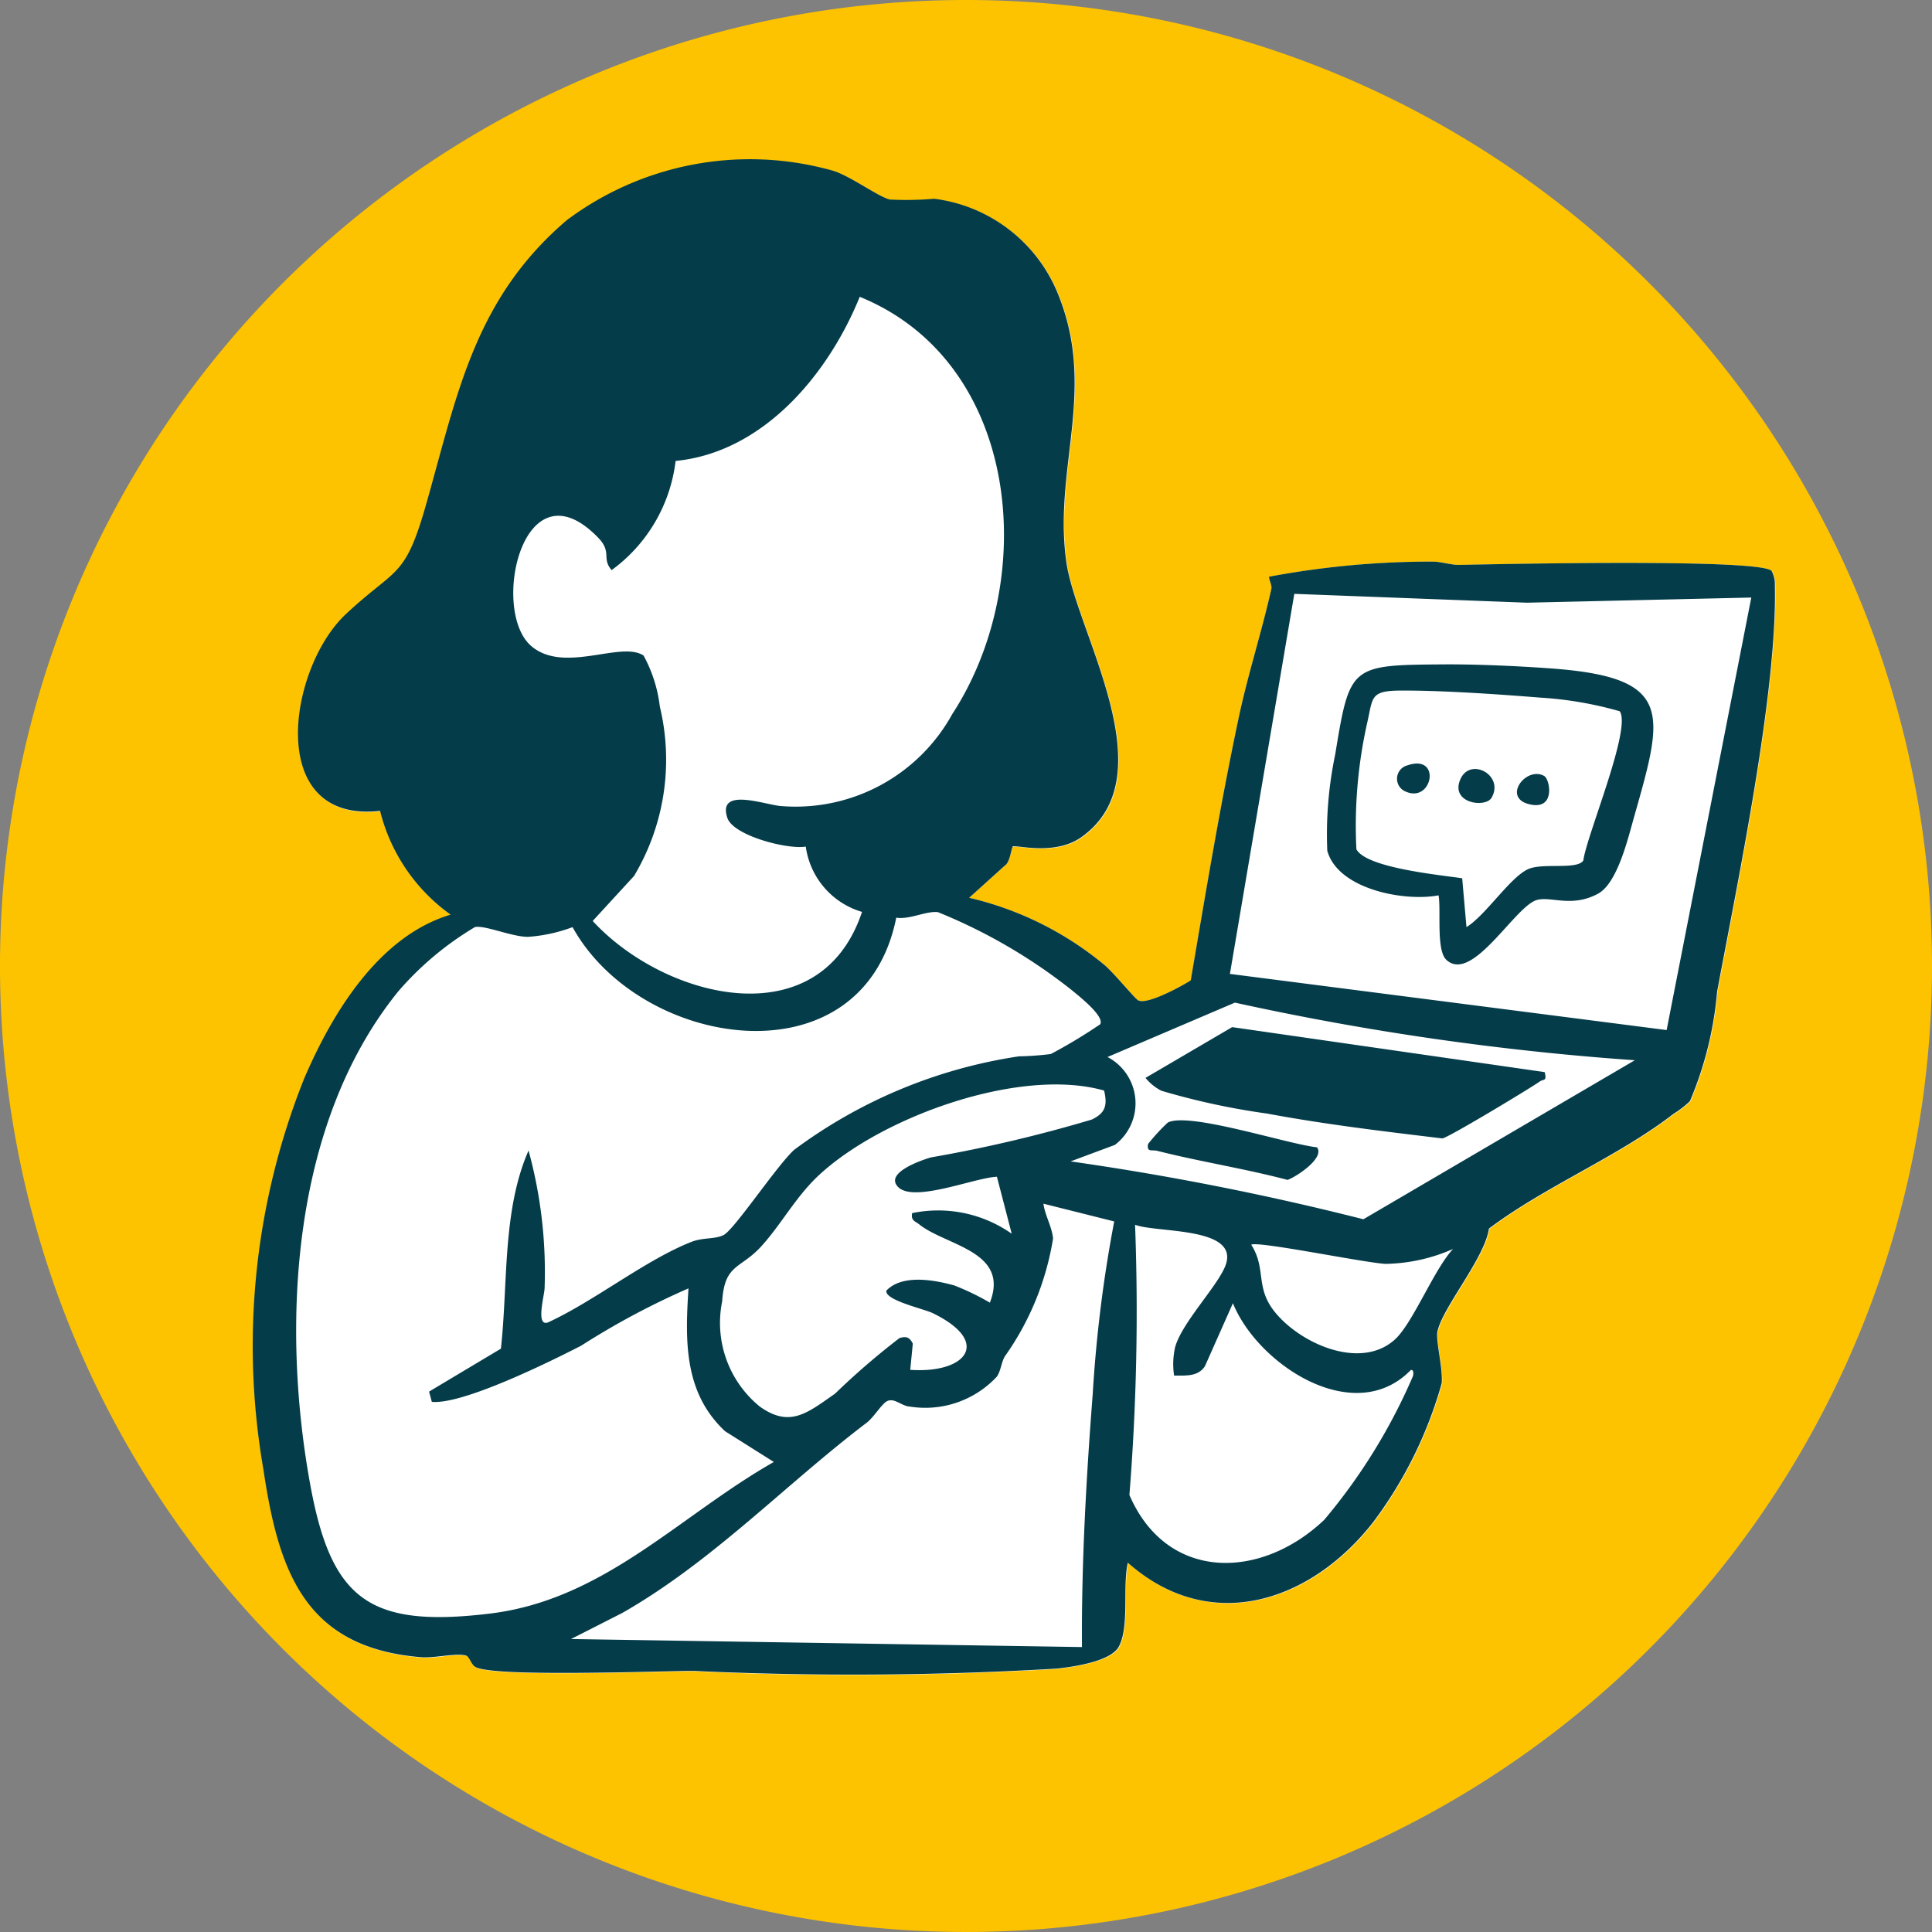 <svg id="expertise-209" xmlns="http://www.w3.org/2000/svg" xmlns:xlink="http://www.w3.org/1999/xlink" width="45" height="45" viewBox="0 0 45 45">
  <rect x="0" y="0" width="45" height="45" fill="#808080" stroke="none"/>
  <defs>
    <clipPath id="clip-path">
      <rect id="Rectangle_4523" data-name="Rectangle 4523" width="45" height="45" fill="none"/>
    </clipPath>
  </defs>
  <g id="Groupe_1001" data-name="Groupe 1001" clip-path="url(#clip-path)">
    <path id="Tracé_13117" data-name="Tracé 13117" d="M45,22.5A22.5,22.5,0,1,1,22.5,0,22.5,22.5,0,0,1,45,22.5" fill="#fdc300"/>
    <path id="Tracé_13118" data-name="Tracé 13118" d="M55.619,22.324c-.239-.3-6.409-.158-7.262-.143-.227,0-.44-.083-.667-.077a20.431,20.431,0,0,0-3.779.353c.006.1.076.2.055.29-.221.991-.543,1.976-.756,2.978-.431,2.03-.771,4.088-1.121,6.135-.223.142-1.024.578-1.227.461-.089-.051-.588-.665-.8-.836a7.644,7.644,0,0,0-3.134-1.551l.833-.752c.119-.071.148-.407.182-.434.064-.053.981.227,1.609-.22,2.008-1.427-.118-4.756-.352-6.41-.307-2.166.707-3.988-.18-6.206a3.592,3.592,0,0,0-2.9-2.252,7.361,7.361,0,0,1-1.03.018c-.261-.058-.9-.537-1.319-.669a7.119,7.119,0,0,0-6.207,1.151c-2.146,1.834-2.545,4.04-3.264,6.578-.507,1.79-.691,1.48-1.883,2.6-1.345,1.259-1.887,4.883.8,4.58a4.216,4.216,0,0,0,1.642,2.417c-1.675.5-2.756,2.294-3.41,3.817a16.773,16.773,0,0,0-.955,9.073c.356,2.406.964,4.188,3.682,4.406.306.025.787-.1,1.032-.042.1.022.121.207.23.269.423.244,4.282.089,5.08.092a80.49,80.49,0,0,0,8.444-.054c.379-.042,1.258-.166,1.453-.5.263-.455.089-1.432.218-1.967,1.925,1.7,4.269.908,5.718-.951a9.8,9.8,0,0,0,1.593-3.233c.024-.356-.147-.986-.1-1.2.112-.554,1.1-1.708,1.2-2.4,1.31-.988,3.017-1.68,4.3-2.675a2.232,2.232,0,0,0,.382-.294,8.352,8.352,0,0,0,.632-2.551c.478-2.562,1.4-6.976,1.345-9.456a.647.647,0,0,0-.075-.341" transform="translate(-14.353 -9.022)" fill="#fff"/>
    <path id="Tracé_13119" data-name="Tracé 13119" d="M37.942,28.747c-.034.027-.063.363-.182.434l-.833.752a7.647,7.647,0,0,1,3.134,1.551c.214.171.712.785.8.836.2.117,1-.319,1.226-.462.35-2.046.689-4.1,1.121-6.135.213-1,.534-1.986.756-2.978.021-.094-.049-.195-.054-.29a20.43,20.43,0,0,1,3.779-.352c.226-.006.44.081.667.076.853-.015,7.023-.154,7.262.143a.648.648,0,0,1,.075.341c.058,2.48-.868,6.894-1.345,9.456a8.354,8.354,0,0,1-.633,2.551,2.272,2.272,0,0,1-.381.294c-1.282.994-2.989,1.687-4.3,2.674-.1.692-1.088,1.846-1.2,2.4-.043.213.128.843.1,1.2a9.8,9.8,0,0,1-1.593,3.233c-1.449,1.859-3.793,2.652-5.718.95-.129.534.045,1.512-.218,1.967-.2.338-1.074.462-1.453.5a80.418,80.418,0,0,1-8.445.053c-.8,0-4.657.152-5.08-.092-.109-.063-.134-.247-.23-.269-.245-.057-.726.066-1.032.042-2.718-.219-3.326-2-3.682-4.406a16.774,16.774,0,0,1,.955-9.073c.654-1.523,1.735-3.315,3.41-3.817a4.217,4.217,0,0,1-1.642-2.417c-2.686.3-2.143-3.321-.8-4.58,1.192-1.116,1.377-.805,1.884-2.6.719-2.539,1.118-4.745,3.264-6.578a7.119,7.119,0,0,1,6.207-1.151c.418.132,1.058.611,1.319.669a7.357,7.357,0,0,0,1.03-.018,3.593,3.593,0,0,1,2.9,2.253c.887,2.219-.127,4.041.18,6.206.235,1.654,2.36,4.983.352,6.41-.628.447-1.545.167-1.609.22m-4.809,0c-.42.076-1.693-.253-1.83-.669-.243-.74.92-.287,1.269-.273a4.167,4.167,0,0,0,3.971-2.145c2.031-3.114,1.606-8.184-2.156-9.718-.727,1.795-2.239,3.623-4.289,3.823a3.682,3.682,0,0,1-1.49,2.543c-.243-.282.02-.412-.317-.759-1.75-1.8-2.521,1.713-1.55,2.532.767.647,2.084-.132,2.611.217a3.281,3.281,0,0,1,.379,1.189,5.286,5.286,0,0,1-.6,3.944l-.964,1.049c1.666,1.812,5.289,2.743,6.273-.211a1.847,1.847,0,0,1-1.31-1.522m22.023-5.8-5.227.12L44.5,22.854,43,31.706l10.172,1.308ZM35.228,30.4c-.779,3.867-5.956,3.076-7.539.217a3.683,3.683,0,0,1-1.038.226c-.378,0-1-.275-1.235-.228a7.249,7.249,0,0,0-1.784,1.495c-2.48,3.057-2.732,7.715-2.062,11.442.487,2.712,1.356,3.394,4.188,3.054,2.664-.32,4.409-2.275,6.619-3.532l-1.136-.716c-.963-.9-.93-2.11-.852-3.327a17.925,17.925,0,0,0-2.5,1.335c-.72.37-2.756,1.377-3.478,1.308l-.064-.239,1.673-1c.168-1.511.03-3.218.644-4.615a10.717,10.717,0,0,1,.374,3.2c0,.163-.215.9.074.806,1.078-.493,2.286-1.466,3.358-1.883.263-.1.529-.053.734-.153.25-.122,1.236-1.611,1.646-1.986a11.653,11.653,0,0,1,5.237-2.178,6.829,6.829,0,0,0,.742-.054,12.193,12.193,0,0,0,1.149-.692c.111-.184-.5-.662-.658-.793A12.65,12.65,0,0,0,36.2,30.268c-.274-.033-.653.176-.969.129m17.2,3.32a64.223,64.223,0,0,1-9.315-1.342l-2.967,1.267a1.217,1.217,0,0,1,.172,2.047l-1.032.384a65,65,0,0,1,6.82,1.348Zm-12.359.707c-1.96-.56-5.207.615-6.666,1.99-.522.492-.86,1.131-1.322,1.638-.486.534-.854.4-.91,1.281a2.513,2.513,0,0,0,.874,2.449c.7.5,1.1.159,1.756-.3a17.279,17.279,0,0,1,1.5-1.294c.159-.047.235-.02.31.13l-.06.61c1.3.09,1.911-.646.525-1.32-.2-.1-1.127-.3-1.08-.526.369-.385,1.112-.25,1.583-.119a5.881,5.881,0,0,1,.827.4c.469-1.2-1.02-1.324-1.642-1.82-.1-.081-.2-.086-.169-.265a2.976,2.976,0,0,1,2.32.48l-.345-1.327c-.513.019-1.93.611-2.3.24-.329-.332.548-.628.764-.691a32.58,32.58,0,0,0,3.744-.881c.318-.15.371-.331.288-.678m.234,3.05-1.647-.413c.039.28.195.524.225.809a6.527,6.527,0,0,1-1.121,2.744c-.084.135-.088.321-.186.473a2.278,2.278,0,0,1-2.03.7c-.192-.01-.364-.217-.535-.123-.127.07-.3.369-.47.5-1.886,1.43-3.582,3.227-5.694,4.431l-1.191.606,11.9.187c-.013-1.955.1-3.945.251-5.9a31.517,31.517,0,0,1,.5-4.013M41.7,41.061a1.759,1.759,0,0,1,.026-.668c.16-.565.973-1.4,1.165-1.88.368-.927-1.6-.768-2.1-.964a53.881,53.881,0,0,1-.132,6.294c.873,2.02,3.057,1.985,4.538.579a13.425,13.425,0,0,0,2.067-3.349c.013-.05.02-.157-.052-.139-1.317,1.352-3.567-.13-4.142-1.558l-.653,1.47c-.167.247-.445.213-.716.216m6.5-2.951a4.04,4.04,0,0,1-1.567.349c-.441-.013-3.014-.545-3.137-.445.357.56.085.985.544,1.559.592.742,2,1.372,2.8.649.416-.373.916-1.643,1.358-2.112" transform="translate(-14.353 -9.022)" fill="#053c49"/>
    <path id="Tracé_13120" data-name="Tracé 13120" d="M108.664,59.908c-.24-.222-.119-1.162-.18-1.5-.795.152-2.344-.139-2.592-1.039a9.088,9.088,0,0,1,.184-2.24c.342-2.081.35-2.085,2.528-2.1.778-.006,1.8.041,2.578.1,2.788.218,2.538,1.052,1.859,3.442-.145.511-.39,1.557-.845,1.8-.615.332-1.1.048-1.431.148-.512.159-1.5,1.949-2.1,1.391m4.044-5.788a8.6,8.6,0,0,0-1.871-.32c-.959-.078-2.324-.171-3.267-.163-.671.006-.619.165-.74.709a10.971,10.971,0,0,0-.261,2.987c.236.44,1.974.6,2.464.676l.1,1.137c.448-.275,1.014-1.159,1.436-1.35.343-.154,1.138.022,1.285-.2.08-.594,1.129-3.074.849-3.477" transform="translate(-74.977 -37.554)" fill="#053c49"/>
    <path id="Tracé_13121" data-name="Tracé 13121" d="M100.749,83.065c.057.222-.024.155-.115.219-.244.171-2.138,1.313-2.268,1.325-1.364-.164-2.734-.327-4.083-.579a16.711,16.711,0,0,1-2.46-.531,1.149,1.149,0,0,1-.371-.3l2.017-1.182Z" transform="translate(-64.771 -58.093)" fill="#053c49"/>
    <path id="Tracé_13122" data-name="Tracé 13122" d="M95.583,90.076c.187.248-.489.691-.687.758-1-.264-2.033-.423-3.032-.676-.13-.033-.251.042-.216-.16a4.355,4.355,0,0,1,.46-.5c.493-.253,2.8.507,3.475.577" transform="translate(-64.907 -63.352)" fill="#053c49"/>
    <path id="Tracé_13123" data-name="Tracé 13123" d="M117.212,62.064c-.144.252-.981.128-.725-.436.232-.513,1.024-.087.725.436" transform="translate(-82.469 -43.485)" fill="#053c49"/>
    <path id="Tracé_13124" data-name="Tracé 13124" d="M121.749,61.843c.125.073.262.758-.289.669-.739-.12-.143-.92.289-.669" transform="translate(-85.778 -43.767)" fill="#053c49"/>
    <path id="Tracé_13125" data-name="Tracé 13125" d="M111.775,61.005c.8-.277.59.892-.042.609a.322.322,0,0,1,.042-.609" transform="translate(-78.995 -43.178)" fill="#053c49"/>
  </g>
</svg>
